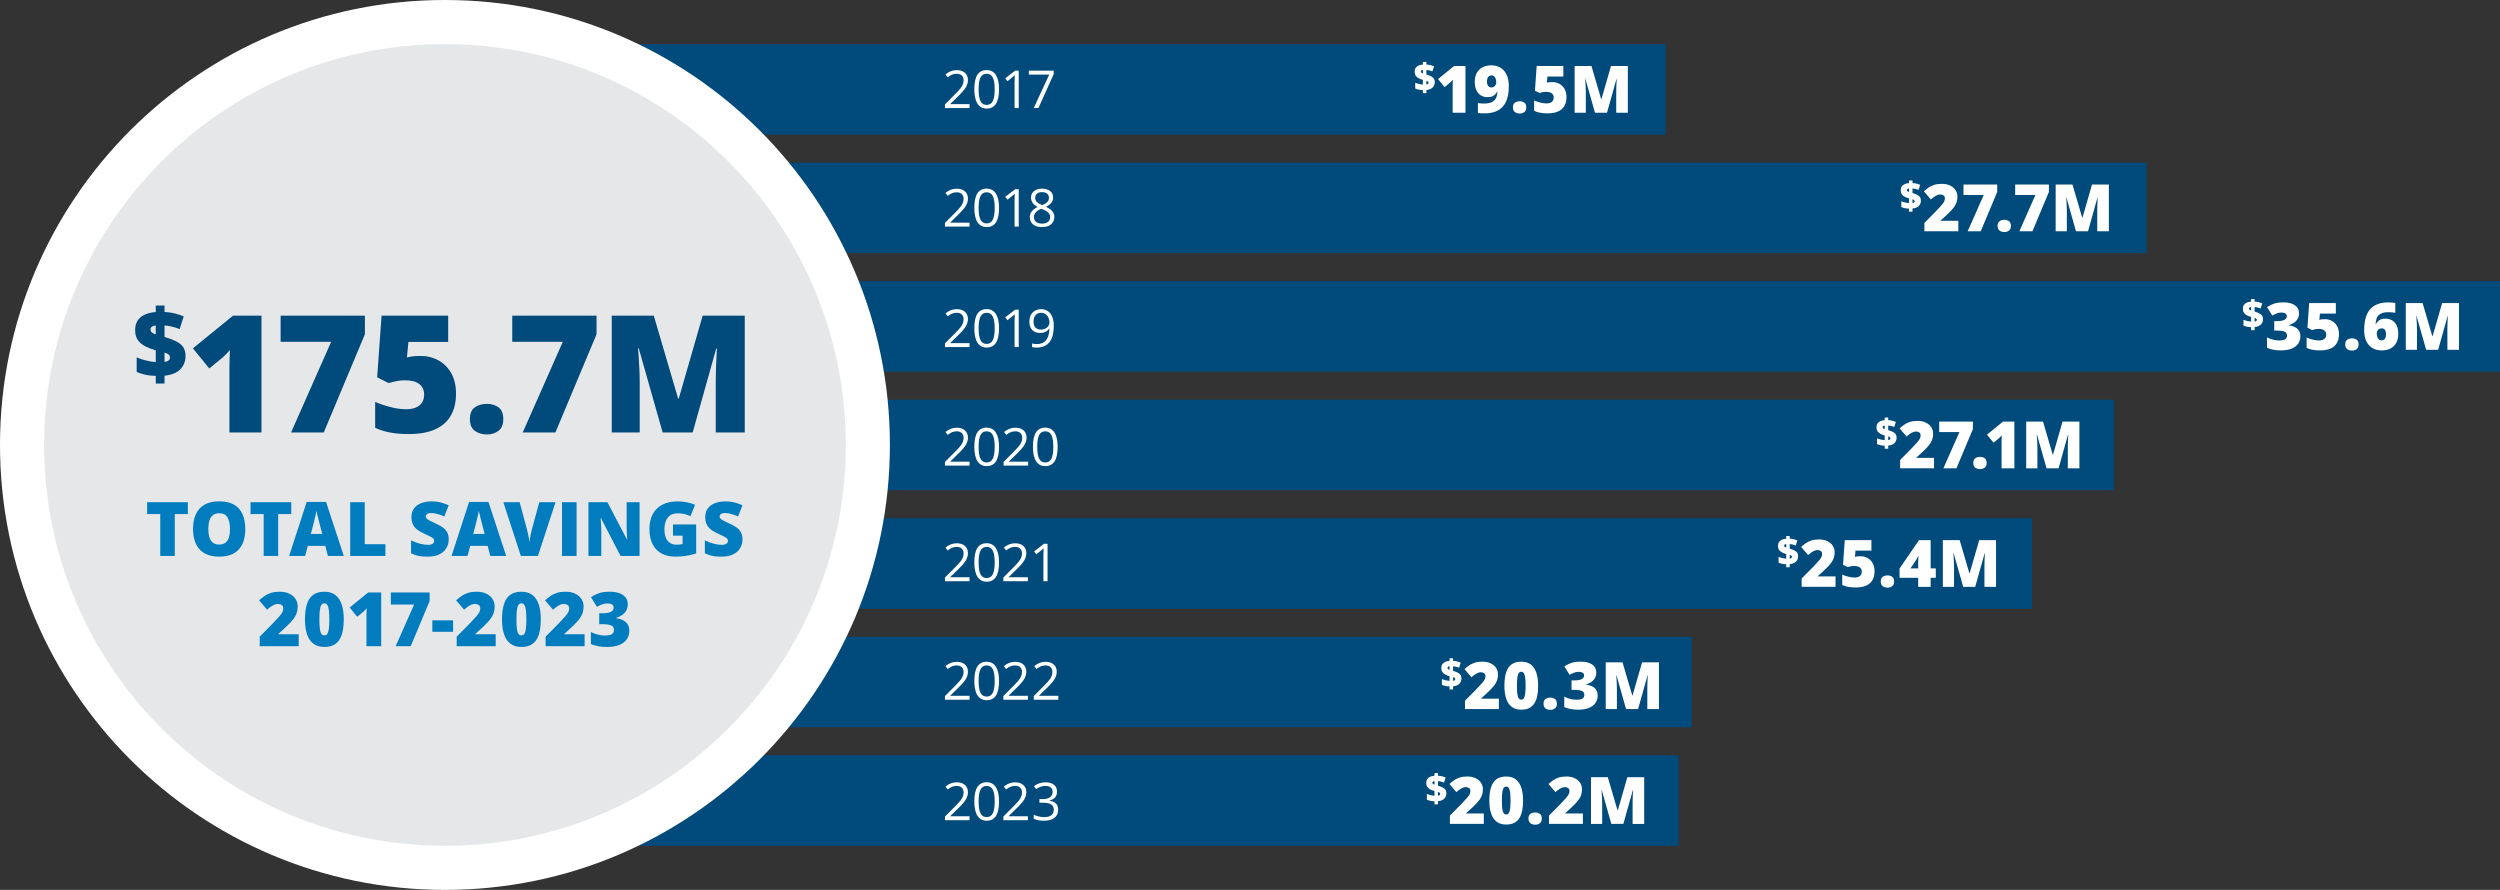 <?xml version="1.0" encoding="UTF-8"?>
<svg id="Layer_1" data-name="Layer 1" xmlns="http://www.w3.org/2000/svg" version="1.1" viewBox="0 0 764 271.95">
  <rect x="0" y="0" width="764" height="271.95" fill="#333333" stroke="none"/>
  <defs>
    <style>
      .cls-1 {
        fill: #004a7c;
      }

      .cls-1, .cls-2, .cls-3, .cls-4 {
        stroke-width: 0px;
      }

      .cls-2 {
        fill: #e6e7e8;
      }

      .cls-3 {
        fill: #fff;
      }

      .cls-4 {
        fill: #007cbf;
      }
    </style>
  </defs>
  <polygon class="cls-1" points="126.475 13.476 126.475 41.138 509 41.138 509 13.476 126.475 13.476 126.475 13.476"/>
  <polygon class="cls-1" points="126.475 49.699 126.475 77.361 656 77.361 656 49.699 126.475 49.699 126.475 49.699"/>
  <polygon class="cls-1" points="126.475 85.922 126.475 113.583 764 113.583 764 85.922 126.475 85.922 126.475 85.922"/>
  <polygon class="cls-1" points="126.475 122.146 126.475 149.807 646 149.807 646 122.146 126.475 122.146 126.475 122.146"/>
  <polygon class="cls-1" points="126.475 158.367 126.475 186.029 621 186.029 621 158.367 126.475 158.367 126.475 158.367"/>
  <polygon class="cls-1" points="126.475 194.591 126.475 222.253 517 222.253 517 194.591 126.475 194.591 126.475 194.591"/>
  <polygon class="cls-1" points="126.475 230.814 126.475 258.476 513 258.476 513 230.814 126.475 230.814 126.475 230.814"/>
  <path class="cls-3" d="M135.975,271.95c75.097,0,135.975-60.878,135.975-135.974S211.072,0,135.975,0,0,60.878,0,135.976s60.878,135.974,135.975,135.974h0Z"/>
  <path class="cls-2" d="M135.975,258.476c67.655,0,122.5-54.845,122.5-122.5S203.63,13.476,135.975,13.476,13.475,68.32,13.475,135.976s54.845,122.5,122.5,122.5h0Z"/>
  <path class="cls-1" d="M50.277,117.204v-2.391c2.211-.237,3.833-.904,4.868-2,1.034-1.096,1.552-2.432,1.552-4.007,0-1.148-.254-2.076-.761-2.783-.508-.707-1.238-1.29-2.192-1.751-.954-.46-2.109-.894-3.466-1.302v-3.516c.778.067,1.561.195,2.349.384.787.19,1.542.437,2.263.74l1.252-3.9c-.788-.322-1.665-.612-2.633-.868-.968-.256-2.045-.413-3.231-.47v-1.978h-2.676v2.007c-1.262.085-2.368.339-3.316.761-.949.422-1.684,1.025-2.206,1.808-.522.783-.783,1.763-.783,2.939,0,1.243.275,2.256.826,3.039.55.783,1.3,1.419,2.249,1.907.949.489,2.026.909,3.231,1.26v3.587c-.892-.076-1.857-.235-2.897-.477-1.039-.242-2.019-.567-2.939-.975v4.455c.816.351,1.677.631,2.583.84.906.209,1.99.327,3.252.356v2.334h2.676ZM50.277,107.753c.427.133.761.27,1.003.413.242.142.413.301.512.477.1.176.149.387.149.633,0,.361-.135.652-.406.875-.27.223-.69.377-1.26.463v-2.861h0ZM46.661,101.782c-.237-.138-.408-.296-.512-.477-.104-.18-.157-.389-.157-.626,0-.228.062-.427.185-.598.123-.171.304-.306.541-.406.237-.1.531-.164.882-.192v2.704c-.389-.133-.702-.268-.939-.406h0Z"/>
  <path class="cls-1" d="M79.902,96.467h-8.691l-12.256,9.985,5.005,6.152,4.053-3.345c.342-.309.696-.643,1.062-1.001.366-.358.761-.789,1.184-1.294-.049.847-.085,1.799-.11,2.856-.024,1.058-.037,2.023-.037,2.893v19.446h9.79v-35.693h0ZM98.939,132.16l12.573-30.005v-5.689h-25.757v7.983h15.454l-12.256,27.71h9.985Z"/>
  <path class="cls-1" d="M125.964,108.918c-.545.098-1.078.195-1.599.293l.44-4.712h12.158v-8.032h-20.361l-1.343,18.848,3.54,1.758c.651-.211,1.408-.407,2.271-.586.863-.179,1.741-.269,2.637-.269,1.986,0,3.467.387,4.443,1.16.977.773,1.465,1.835,1.465,3.186,0,.977-.216,1.799-.647,2.466-.431.668-1.062,1.172-1.892,1.514s-1.839.513-3.027.513c-1.481,0-3.105-.232-4.871-.696-1.766-.464-3.276-.98-4.529-1.55v7.91c1.334.651,2.852,1.135,4.553,1.453,1.701.317,3.585.476,5.652.476,3.255,0,5.953-.476,8.093-1.428,2.14-.952,3.743-2.352,4.81-4.199,1.066-1.847,1.599-4.097,1.599-6.75,0-2.457-.488-4.541-1.465-6.25s-2.279-3.011-3.906-3.906c-1.628-.895-3.434-1.343-5.42-1.343-1.188,0-2.055.049-2.6.146h0ZM145.125,131.672c1.017.732,2.242,1.099,3.674,1.099,1.351,0,2.523-.366,3.516-1.099.993-.732,1.489-1.92,1.489-3.564,0-1.725-.497-2.938-1.489-3.638-.993-.7-2.165-1.05-3.516-1.05-1.432,0-2.657.35-3.674,1.05-1.017.7-1.526,1.913-1.526,3.638,0,1.644.508,2.832,1.526,3.564h0Z"/>
  <path class="cls-1" d="M169.731,132.16l12.573-30.005v-5.689h-25.757v7.983h15.454l-12.256,27.71h9.985ZM211.679,132.16l7.202-25.659h.22c-.049.668-.102,1.575-.159,2.722-.057,1.147-.106,2.368-.146,3.662-.041,1.294-.061,2.502-.061,3.626v15.649h8.862v-35.693h-12.866l-7.3,25.342h-.195l-7.446-25.342h-12.842v35.693h8.545v-15.503c0-1.221-.033-2.49-.098-3.809-.065-1.318-.134-2.547-.207-3.687-.073-1.139-.143-2.042-.207-2.71h.22l7.3,25.708h9.18Z"/>
  <path class="cls-4" d="M53.41,157.093h3.998v-3.627h-12.443v3.627h4.009v12.791h4.436v-12.791h0ZM74.138,157.195c-.547-1.265-1.406-2.246-2.577-2.942-1.172-.696-2.694-1.044-4.565-1.044-1.842,0-3.354.346-4.537,1.039-1.183.693-2.057,1.67-2.622,2.931-.565,1.262-.848,2.746-.848,4.453,0,1.28.157,2.441.472,3.481.315,1.041.797,1.934,1.449,2.679.651.745,1.48,1.318,2.487,1.718,1.007.401,2.199.601,3.577.601,1.407,0,2.617-.2,3.627-.601s1.838-.975,2.482-1.724c.644-.749,1.117-1.641,1.421-2.679.303-1.037.455-2.188.455-3.453,0-1.707-.273-3.193-.82-4.458h0ZM63.991,159.092c.221-.719.576-1.273,1.067-1.662.49-.389,1.136-.584,1.937-.584,1.205,0,2.055.431,2.549,1.292.494.861.741,2.033.741,3.515,0,.988-.107,1.838-.32,2.549-.213.711-.561,1.258-1.044,1.64s-1.133.573-1.948.573c-.786,0-1.423-.191-1.909-.573-.487-.382-.842-.928-1.067-1.64-.225-.711-.337-1.561-.337-2.549s.11-1.842.331-2.561h0Z"/>
  <path class="cls-4" d="M85.012,157.093h3.998v-3.627h-12.443v3.627h4.009v12.791h4.436v-12.791h0ZM105.064,169.885l-5.424-16.486h-5.918l-5.357,16.486h4.874l.831-3.077h5.335l.809,3.077h4.852ZM94.99,163.169l.708-2.695c.097-.359.211-.809.343-1.348.131-.539.258-1.084.382-1.634s.219-1.012.286-1.387c.075.374.181.852.32,1.432.138.58.279,1.142.421,1.685.142.543.251.96.326,1.252l.708,2.695h-3.493Z"/>
  <path class="cls-4" d="M117.785,169.885v-3.583h-6.323v-12.836h-4.436v16.419h10.759ZM136.681,162.748c-.296-.58-.724-1.078-1.286-1.494s-1.243-.803-2.044-1.162c-.809-.374-1.447-.679-1.915-.915-.468-.236-.801-.455-1-.657-.199-.202-.298-.43-.298-.685,0-.202.058-.382.174-.539.116-.157.296-.282.539-.376.243-.093.556-.14.938-.14.584,0,1.217.096,1.898.286.681.191,1.374.447,2.078.769l1.359-3.425c-.681-.307-1.451-.58-2.308-.82-.857-.239-1.821-.359-2.892-.359-1.22,0-2.297.18-3.229.539s-1.658.897-2.179,1.612c-.52.715-.78,1.6-.78,2.656,0,.704.093,1.314.281,1.831.187.517.455.968.803,1.353.348.386.767.728,1.258,1.028.49.3,1.039.592,1.645.876.711.322,1.284.592,1.718.809.434.217.75.425.949.623.198.199.298.44.298.724,0,.24-.067.451-.202.634-.135.183-.343.328-.623.432-.281.105-.642.157-1.084.157-.734,0-1.554-.118-2.459-.354-.906-.236-1.804-.578-2.695-1.028v3.953c.524.247,1.029.447,1.516.601.487.154,1.012.264,1.578.331.565.067,1.222.101,1.971.101,1.497,0,2.72-.247,3.667-.741.947-.494,1.645-1.14,2.095-1.937s.674-1.641.674-2.533c0-.854-.148-1.57-.444-2.151h0Z"/>
  <path class="cls-4" d="M154.691,169.885l-5.424-16.486h-5.918l-5.357,16.486h4.874l.831-3.077h5.335l.809,3.077h4.852ZM144.617,163.169l.708-2.695c.097-.359.211-.809.343-1.348.131-.539.258-1.084.382-1.634s.219-1.012.286-1.387c.075.374.181.852.32,1.432.138.58.279,1.142.421,1.685.142.543.251.96.326,1.252l.708,2.695h-3.493ZM164.812,153.466l-2.28,8.367c-.09.315-.185.713-.286,1.196s-.193.964-.275,1.443c-.083.479-.139.872-.169,1.179-.022-.307-.081-.704-.174-1.19-.094-.487-.195-.975-.303-1.466-.109-.49-.204-.893-.286-1.207l-2.235-8.322h-4.986l5.357,16.419h5.222l5.379-16.419h-4.964Z"/>
  <path class="cls-4" d="M176.204,169.885v-16.419h-4.458v16.419h4.458ZM195.455,153.466h-3.953v7.423c0,.374.009.805.028,1.292.019.487.039.968.062,1.443.022.475.045.893.067,1.252h-.067l-5.975-11.41h-5.795v16.419h3.931v-7.401c0-.412-.011-.874-.034-1.387-.022-.513-.049-1.016-.079-1.51-.03-.494-.064-.917-.101-1.269h.101l5.997,11.567h5.817v-16.419h0ZM205.665,163.697h2.931v2.572c-.195.052-.481.097-.859.135-.378.037-.698.056-.96.056-.794,0-1.47-.181-2.027-.545-.558-.363-.981-.895-1.269-1.595-.288-.7-.432-1.559-.432-2.577,0-.891.135-1.705.404-2.443.27-.737.702-1.327,1.297-1.769.595-.442,1.383-.663,2.364-.663.734,0,1.419.073,2.055.219.636.146,1.25.365,1.842.657l1.404-3.481c-.681-.299-1.482-.546-2.403-.741-.921-.195-1.894-.292-2.92-.292-1.864,0-3.438.343-4.722,1.028-1.284.685-2.256,1.655-2.914,2.909-.659,1.254-.988,2.742-.988,4.464,0,1.917.333,3.502 1,4.756.666,1.254,1.595,2.188,2.785,2.802,1.19.614,2.575.921,4.155.921,1.198,0,2.343-.092,3.437-.275,1.093-.183,2.062-.421,2.909-.713v-8.85h-7.086v3.425h0ZM226.46,162.748c-.296-.58-.724-1.078-1.286-1.494s-1.243-.803-2.044-1.162c-.809-.374-1.447-.679-1.915-.915-.468-.236-.801-.455-1-.657-.199-.202-.298-.43-.298-.685,0-.202.058-.382.174-.539.116-.157.296-.282.539-.376.243-.093.556-.14.938-.14.584,0,1.217.096,1.898.286.681.191,1.374.447,2.078.769l1.359-3.425c-.681-.307-1.451-.58-2.308-.82-.857-.239-1.821-.359-2.892-.359-1.22,0-2.297.18-3.229.539s-1.658.897-2.179,1.612c-.52.715-.78,1.6-.78,2.656,0,.704.093,1.314.281,1.831.187.517.455.968.803,1.353.348.386.767.728,1.258,1.028.49.3,1.039.592,1.645.876.711.322,1.284.592,1.718.809.434.217.75.425.949.623.198.199.298.44.298.724,0,.24-.067.451-.202.634-.135.183-.343.328-.623.432-.281.105-.642.157-1.084.157-.734,0-1.554-.118-2.459-.354-.906-.236-1.804-.578-2.695-1.028v3.953c.524.247,1.029.447,1.516.601.487.154,1.012.264,1.578.331.565.067,1.222.101,1.971.101,1.497,0,2.72-.247,3.667-.741.947-.494,1.645-1.14,2.095-1.937s.674-1.641.674-2.533c0-.854-.148-1.57-.444-2.151h0Z"/>
  <path class="cls-4" d="M91.283,193.825h-6.21v-.112l1.202-1.078c1.041-.943,1.909-1.787,2.606-2.533.696-.745,1.218-1.49,1.567-2.235.348-.745.522-1.593.522-2.544,0-.861-.225-1.63-.674-2.308-.449-.677-1.084-1.211-1.904-1.6-.82-.389-1.788-.584-2.903-.584-1.086,0-2.007.127-2.763.382-.756.255-1.411.582-1.965.983-.554.401-1.078.822-1.572,1.263l2.437,2.853c.666-.576,1.263-1.012,1.791-1.308.528-.296,1.05-.444,1.567-.444.427,0,.797.109,1.112.326.315.217.472.569.472,1.056,0,.397-.094.779-.281,1.145-.187.367-.511.812-.971,1.336-.46.524-1.106,1.22-1.937,2.089l-4.009,4.054v2.92h11.915v-3.661h0ZM104.428,184.734c-.419-1.262-1.065-2.227-1.937-2.897-.872-.67-1.993-1.005-3.364-1.005-1.46,0-2.624.337-3.493,1.011-.869.674-1.492,1.642-1.87,2.903-.378,1.262-.567,2.78-.567,4.554,0,1.76.208,3.266.623,4.52.415,1.254,1.061,2.216,1.937,2.886.876.67,1.999,1.005,3.369,1.005,1.101,0,2.029-.191,2.785-.573.756-.382,1.365-.936,1.825-1.662.46-.726.795-1.608,1.005-2.645.209-1.037.315-2.214.315-3.532,0-1.782-.21-3.304-.629-4.565h0ZM97.729,186.581c.079-.726.228-1.275.449-1.645.221-.371.537-.556.949-.556s.726.185.943.556c.217.371.367.919.449,1.645.082.726.123,1.632.123,2.718,0,1.078-.041,1.978-.123,2.701-.083.723-.232,1.265-.449,1.628-.217.363-.532.545-.943.545s-.728-.181-.949-.545c-.221-.363-.371-.908-.449-1.634-.079-.726-.118-1.625-.118-2.695,0-1.085.039-1.992.118-2.718h0Z"/>
  <path class="cls-4" d="M116.497,181.067h-3.998l-5.638,4.593,2.302,2.83,1.864-1.539c.157-.142.32-.296.488-.46.169-.165.35-.363.545-.595-.022.389-.039.827-.051,1.314-.011.487-.017.93-.017,1.331v8.945h4.503v-16.419h0ZM125.507,197.486l5.784-13.802v-2.617h-11.848v3.672h7.109l-5.638,12.747h4.593Z"/>
  <path class="cls-4" d="M138.467,193.072v-3.504h-6.345v3.504h6.345ZM151.481,193.825h-6.21v-.112l1.202-1.078c1.041-.943,1.909-1.787,2.606-2.533.696-.745,1.218-1.49,1.567-2.235.348-.745.522-1.593.522-2.544,0-.861-.225-1.63-.674-2.308-.449-.677-1.084-1.211-1.904-1.6-.82-.389-1.788-.584-2.903-.584-1.086,0-2.007.127-2.763.382-.756.255-1.411.582-1.965.983-.554.401-1.078.822-1.572,1.263l2.437,2.853c.666-.576,1.263-1.012,1.791-1.308.528-.296,1.05-.444,1.567-.444.427,0,.797.109,1.112.326.315.217.472.569.472,1.056,0,.397-.094.779-.281,1.145-.187.367-.511.812-.971,1.336-.46.524-1.106,1.22-1.937,2.089l-4.009,4.054v2.92h11.915v-3.661h0Z"/>
  <path class="cls-4" d="M164.643,184.734c-.419-1.262-1.065-2.227-1.937-2.897-.872-.67-1.993-1.005-3.364-1.005-1.46,0-2.624.337-3.493,1.011-.869.674-1.492,1.642-1.87,2.903-.378,1.262-.567,2.78-.567,4.554,0,1.76.208,3.266.623,4.52.415,1.254,1.061,2.216,1.937,2.886.876.67,1.999,1.005,3.369,1.005,1.101,0,2.029-.191,2.785-.573.756-.382,1.365-.936,1.825-1.662.46-.726.795-1.608,1.005-2.645.209-1.037.315-2.214.315-3.532,0-1.782-.21-3.304-.629-4.565h0ZM157.944,186.581c.079-.726.228-1.275.449-1.645.221-.371.537-.556.949-.556s.726.185.943.556c.217.371.367.919.449,1.645.082.726.123,1.632.123,2.718,0,1.078-.041,1.978-.123,2.701-.083.723-.232,1.265-.449,1.628-.217.363-.532.545-.943.545s-.728-.181-.949-.545c-.221-.363-.371-.908-.449-1.634-.079-.726-.118-1.625-.118-2.695,0-1.085.039-1.992.118-2.718h0ZM178.657,193.825h-6.21v-.112l1.202-1.078c1.041-.943,1.909-1.787,2.606-2.533.696-.745,1.218-1.49,1.567-2.235.348-.745.522-1.593.522-2.544,0-.861-.225-1.63-.674-2.308-.449-.677-1.084-1.211-1.904-1.6-.82-.389-1.788-.584-2.903-.584-1.086,0-2.007.127-2.763.382-.756.255-1.411.582-1.965.983-.554.401-1.078.822-1.572,1.263l2.437,2.853c.666-.576,1.263-1.012,1.791-1.308.528-.296,1.05-.444,1.567-.444.427,0,.797.109,1.112.326.315.217.472.569.472,1.056,0,.397-.094.779-.281,1.145-.187.367-.511.812-.971,1.336-.46.524-1.106,1.22-1.937,2.089l-4.009,4.054v2.92h11.915v-3.661h0Z"/>
  <path class="cls-4" d="M190.387,181.842c-.97-.674-2.3-1.011-3.992-1.011-1.423,0-2.574.161-3.453.483-.88.322-1.66.715-2.342,1.179l1.842,2.965c.165-.105.408-.239.73-.404.322-.165.7-.315,1.134-.449.434-.135.898-.202,1.393-.202.554,0,1.0.105,1.336.315.337.21.505.532.505.966,0,.337-.109.634-.326.893-.217.258-.571.462-1.061.612-.49.15-1.155.225-1.993.225h-1.033v3.335h1.011c.943,0,1.668.071,2.173.213.505.142.852.344,1.039.606.187.262.281.58.281.955,0,.517-.197.928-.59,1.235-.393.307-1.129.46-2.207.46-.622,0-1.308-.088-2.061-.264-.752-.176-1.484-.447-2.196-.814v3.684c.704.277,1.43.494,2.179.651.749.157,1.655.236,2.718.236,1.587,0,2.886-.223,3.897-.668s1.756-1.041,2.235-1.786c.479-.745.719-1.567.719-2.465,0-1.16-.358-2.057-1.073-2.69-.715-.633-1.728-1.031-3.038-1.196v-.067c.651-.18,1.252-.449,1.802-.809s.992-.822,1.325-1.387c.333-.565.5-1.237.5-2.016,0-1.183-.485-2.111-1.454-2.785h0Z"/>
  <path class="cls-3" d="M296.289,31.815h-5.875v-.062l2.5-2.445c1.115-1.083,1.875-1.979,2.281-2.688.406-.708.609-1.424.609-2.148,0-.927-.305-1.665-.914-2.215-.609-.549-1.451-.824-2.523-.824-1.24,0-2.385.438-3.438,1.312l.688.883c.521-.411.993-.695,1.418-.852.424-.156.874-.234,1.348-.234.656,0,1.169.178,1.539.535.37.357.555.84.555,1.449,0,.432-.073.836-.219,1.211-.146.375-.365.76-.656,1.156-.292.396-.896,1.057-1.812,1.984l-3.008,3.023v1.117h7.508v-1.203h0ZM304.343,22.924c-.643-1.005-1.585-1.508-2.824-1.508-1.271,0-2.216.482-2.836,1.445-.62.964-.93,2.44-.93,4.43,0,1.927.32,3.389.961,4.387.641.997,1.575,1.496,2.805,1.496,1.281,0,2.233-.487,2.856-1.461.622-.974.934-2.448.934-4.422,0-1.906-.322-3.362-.965-4.367h0ZM299.652,23.67c.391-.753,1.013-1.129,1.867-1.129.865,0,1.491.382,1.879,1.145.388.763.582,1.965.582,3.606s-.194,2.845-.582,3.613c-.388.768-1.014,1.152-1.879,1.152-.854,0-1.477-.379-1.867-1.137s-.586-1.967-.586-3.629.195-2.868.586-3.621h0Z"/>
  <path class="cls-3" d="M311.318,21.596h-1.094l-3.023,2.336.688.891c1.104-.896,1.724-1.404,1.859-1.523.135-.12.258-.234.367-.344-.042.604-.062,1.245-.062,1.922v8.141h1.266v-11.422h0ZM317.345,33.018l4.672-10.383v-1.039h-7.602v1.195h6.227l-4.734,10.227h1.438Z"/>
  <path class="cls-3" d="M296.289,176.406h-5.875v-.062l2.5-2.445c1.115-1.083,1.875-1.979,2.281-2.688.406-.708.609-1.424.609-2.148,0-.927-.305-1.665-.914-2.215-.609-.549-1.451-.824-2.523-.824-1.24,0-2.385.438-3.438,1.312l.688.883c.521-.411.993-.695,1.418-.852.424-.156.874-.234,1.348-.234.656,0,1.169.178,1.539.535.37.357.555.84.555,1.449,0,.432-.073.836-.219,1.211-.146.375-.365.76-.656,1.156-.292.396-.896,1.057-1.812,1.984l-3.008,3.023v1.117h7.508v-1.203h0ZM304.343,167.515c-.643-1.005-1.585-1.508-2.824-1.508-1.271,0-2.216.482-2.836,1.445-.62.964-.93,2.44-.93,4.43,0,1.927.32,3.389.961,4.387.641.997,1.575,1.496,2.805,1.496,1.281,0,2.233-.487,2.856-1.461.622-.974.934-2.448.934-4.422,0-1.906-.322-3.362-.965-4.367h0ZM299.652,168.261c.391-.753,1.013-1.129,1.867-1.129.865,0,1.491.382,1.879,1.145.388.763.582,1.965.582,3.606s-.194,2.845-.582,3.613c-.388.768-1.014,1.152-1.879,1.152-.854,0-1.477-.379-1.867-1.137s-.586-1.967-.586-3.629.195-2.868.586-3.621h0Z"/>
  <path class="cls-3" d="M314.133,176.406h-5.875v-.062l2.5-2.445c1.115-1.083,1.875-1.979,2.281-2.688.406-.708.609-1.424.609-2.148,0-.927-.305-1.665-.914-2.215-.609-.549-1.451-.824-2.523-.824-1.24,0-2.385.438-3.438,1.312l.688.883c.521-.411.993-.695,1.418-.852.424-.156.874-.234,1.348-.234.656,0,1.169.178,1.539.535.37.357.555.84.555,1.449,0,.432-.073.836-.219,1.211-.146.375-.365.76-.656,1.156-.292.396-.896,1.057-1.812,1.984l-3.008,3.023v1.117h7.508v-1.203h0ZM320.13,166.187h-1.094l-3.023,2.336.688.891c1.104-.896,1.724-1.404,1.859-1.523.135-.12.258-.234.367-.344-.042.604-.062,1.245-.062,1.922v8.141h1.266v-11.422h0Z"/>
  <path class="cls-3" d="M296.289,104.863h-5.875v-.062l2.5-2.445c1.115-1.083,1.875-1.979,2.281-2.688.406-.708.609-1.424.609-2.148,0-.927-.305-1.665-.914-2.215-.609-.549-1.451-.824-2.523-.824-1.24,0-2.385.438-3.438,1.312l.688.883c.521-.411.993-.695,1.418-.852.424-.156.874-.234,1.348-.234.656,0,1.169.178,1.539.535.37.357.555.84.555,1.449,0,.432-.073.836-.219,1.211-.146.375-.365.76-.656,1.156-.292.396-.896,1.057-1.812,1.984l-3.008,3.023v1.117h7.508v-1.203h0ZM304.343,95.972c-.643-1.005-1.585-1.508-2.824-1.508-1.271,0-2.216.482-2.836,1.445-.62.964-.93,2.44-.93,4.43,0,1.927.32,3.389.961,4.387.641.997,1.575,1.496,2.805,1.496,1.281,0,2.233-.487,2.856-1.461.622-.974.934-2.448.934-4.422,0-1.906-.322-3.362-.965-4.367h0ZM299.652,96.718c.391-.753,1.013-1.129,1.867-1.129.865,0,1.491.382,1.879,1.145.388.763.582,1.965.582,3.606s-.194,2.845-.582,3.613c-.388.768-1.014,1.152-1.879,1.152-.854,0-1.477-.379-1.867-1.137s-.586-1.967-.586-3.629.195-2.868.586-3.621h0Z"/>
  <path class="cls-3" d="M311.318,94.644h-1.094l-3.023,2.336.688.891c1.104-.896,1.724-1.404,1.859-1.523.135-.12.258-.234.367-.344-.042.604-.062,1.245-.062,1.922v8.141h1.266v-11.422h0ZM321.565,96.82c-.312-.763-.759-1.344-1.34-1.742-.581-.398-1.259-.598-2.035-.598-1.083,0-1.957.344-2.621,1.031s-.996,1.625-.996,2.812c0,1.083.297,1.927.891,2.531.594.604,1.396.906,2.406.906.594,0,1.128-.113,1.602-.34.474-.227.854-.556,1.141-.988h.094c-.057,1.599-.405,2.785-1.043,3.559-.638.773-1.582,1.16-2.832,1.16-.531,0-1.005-.068-1.422-.203v1.117c.354.104.833.156,1.438.156,3.458,0,5.188-2.234,5.188-6.703,0-1.036-.156-1.936-.469-2.699h0ZM319.506,95.988c.383.266.681.63.894,1.094.213.464.32.969.32,1.516,0,.365-.115.714-.344,1.047-.229.333-.543.596-.941.789-.398.193-.835.289-1.309.289-.766,0-1.336-.215-1.711-.644s-.562-1.02-.562-1.77c0-.854.203-1.521.609-2,.406-.479.982-.719,1.727-.719.495,0,.934.133,1.316.398h0Z"/>
  <path class="cls-3" d="M296.289,249.454h-5.875v-.062l2.5-2.445c1.115-1.083,1.875-1.979,2.281-2.688.406-.708.609-1.424.609-2.148,0-.927-.305-1.665-.914-2.215-.609-.549-1.451-.824-2.523-.824-1.24,0-2.385.438-3.438,1.312l.688.883c.521-.411.993-.695,1.418-.852.424-.156.874-.234,1.348-.234.656,0,1.169.178,1.539.535.37.357.555.84.555,1.449,0,.432-.073.836-.219,1.211-.146.375-.365.76-.656,1.156-.292.396-.896,1.057-1.812,1.984l-3.008,3.023v1.117h7.508v-1.203h0ZM304.343,240.563c-.643-1.005-1.585-1.508-2.824-1.508-1.271,0-2.216.482-2.836,1.445-.62.964-.93,2.44-.93,4.43,0,1.927.32,3.389.961,4.387.641.997,1.575,1.496,2.805,1.496,1.281,0,2.233-.487,2.856-1.461.622-.974.934-2.448.934-4.422,0-1.906-.322-3.362-.965-4.367h0ZM299.652,241.309c.391-.753,1.013-1.129,1.867-1.129.865,0,1.491.382,1.879,1.145.388.763.582,1.965.582,3.606s-.194,2.845-.582,3.613c-.388.768-1.014,1.152-1.879,1.152-.854,0-1.477-.379-1.867-1.137s-.586-1.967-.586-3.629.195-2.868.586-3.621h0Z"/>
  <path class="cls-3" d="M314.133,249.454h-5.875v-.062l2.5-2.445c1.115-1.083,1.875-1.979,2.281-2.688.406-.708.609-1.424.609-2.148,0-.927-.305-1.665-.914-2.215-.609-.549-1.451-.824-2.523-.824-1.24,0-2.385.438-3.438,1.312l.688.883c.521-.411.993-.695,1.418-.852.424-.156.874-.234,1.348-.234.656,0,1.169.178,1.539.535.37.357.555.84.555,1.449,0,.432-.073.836-.219,1.211-.146.375-.365.76-.656,1.156-.292.396-.896,1.057-1.812,1.984l-3.008,3.023v1.117h7.508v-1.203h0ZM322.106,239.833c-.615-.508-1.477-.762-2.586-.762-.677,0-1.322.105-1.934.316-.612.211-1.152.501-1.621.871l.656.875c.568-.364,1.073-.615,1.516-.75.443-.135.914-.203,1.414-.203.656,0,1.176.159,1.559.477.383.318.574.755.574,1.312,0,.698-.261,1.244-.781,1.637-.521.393-1.227.59-2.117.59h-1.141v1.117h1.125c2.177,0,3.266.693,3.266,2.078,0,1.547-.987,2.32-2.961,2.32-.5,0-1.03-.064-1.59-.191-.56-.128-1.087-.314-1.582-.559v1.234c.474.229.962.389,1.465.48.503.091,1.056.137,1.66.137,1.391,0,2.463-.293,3.219-.879.755-.586,1.133-1.423,1.133-2.512,0-.76-.221-1.375-.664-1.844-.443-.469-1.122-.76-2.039-.875v-.062c.75-.156,1.329-.466,1.738-.93.409-.464.613-1.06.613-1.789,0-.885-.307-1.582-.922-2.09h0Z"/>
  <path class="cls-3" d="M296.289,68.038h-5.875v-.062l2.5-2.445c1.115-1.083,1.875-1.979,2.281-2.688.406-.708.609-1.424.609-2.148,0-.927-.305-1.665-.914-2.215-.609-.549-1.451-.824-2.523-.824-1.24,0-2.385.438-3.438,1.312l.688.883c.521-.411.993-.695,1.418-.852.424-.156.874-.234,1.348-.234.656,0,1.169.178,1.539.535.37.357.555.84.555,1.449,0,.432-.073.836-.219,1.211-.146.375-.365.76-.656,1.156-.292.396-.896,1.057-1.812,1.984l-3.008,3.023v1.117h7.508v-1.203h0ZM304.343,59.147c-.643-1.005-1.585-1.508-2.824-1.508-1.271,0-2.216.482-2.836,1.445-.62.964-.93,2.44-.93,4.43,0,1.927.32,3.389.961,4.387.641.997,1.575,1.496,2.805,1.496,1.281,0,2.233-.487,2.856-1.461.622-.974.934-2.448.934-4.422,0-1.906-.322-3.362-.965-4.367h0ZM299.652,59.893c.391-.753,1.013-1.129,1.867-1.129.865,0,1.491.382,1.879,1.145.388.763.582,1.965.582,3.606s-.194,2.845-.582,3.613c-.388.768-1.014,1.152-1.879,1.152-.854,0-1.477-.379-1.867-1.137s-.586-1.967-.586-3.629.195-2.868.586-3.621h0Z"/>
  <path class="cls-3" d="M311.318,57.819h-1.094l-3.023,2.336.688.891c1.104-.896,1.724-1.404,1.859-1.523.135-.12.258-.234.367-.344-.042.604-.062,1.245-.062,1.922v8.141h1.266v-11.422h0ZM315.994,58.393c-.612.492-.918,1.152-.918,1.98,0,.583.156,1.111.469,1.582.312.471.828.91,1.547,1.316-1.594.729-2.391,1.747-2.391,3.055,0,.979.328,1.736.984,2.269.656.534,1.594.801,2.812.801,1.151,0,2.057-.282,2.719-.848.661-.565.992-1.321.992-2.269,0-.641-.195-1.204-.586-1.691-.391-.487-1.05-.952-1.977-1.395.766-.38,1.323-.802,1.672-1.266.349-.464.523-.977.523-1.539,0-.854-.305-1.523-.914-2.008s-1.435-.727-2.477-.727c-1.026,0-1.845.246-2.457.738h0ZM316.506,64.909c.349-.404.911-.772,1.688-1.105,1.01.37,1.719.751,2.125,1.145.406.393.609.843.609,1.348,0,.635-.216,1.135-.648,1.5-.432.365-1.036.547-1.812.547-.786,0-1.397-.174-1.832-.523-.435-.349-.652-.836-.652-1.461,0-.562.174-1.046.523-1.449h0ZM319.994,59.175c.378.31.566.728.566,1.254,0,.479-.155.898-.465,1.258-.31.359-.837.695-1.582,1.008-.828-.344-1.396-.688-1.703-1.031-.307-.344-.461-.755-.461-1.234,0-.521.185-.938.555-1.25.37-.312.88-.469,1.531-.469.661,0,1.181.155,1.559.465h0Z"/>
  <path class="cls-3" d="M296.289,212.629h-5.875v-.062l2.5-2.445c1.115-1.083,1.875-1.979,2.281-2.688.406-.708.609-1.424.609-2.148,0-.927-.305-1.665-.914-2.215-.609-.549-1.451-.824-2.523-.824-1.24,0-2.385.438-3.438,1.312l.688.883c.521-.411.993-.695,1.418-.852.424-.156.874-.234,1.348-.234.656,0,1.169.178,1.539.535.37.357.555.84.555,1.449,0,.432-.073.836-.219,1.211-.146.375-.365.76-.656,1.156-.292.396-.896,1.057-1.812,1.984l-3.008,3.023v1.117h7.508v-1.203h0ZM304.343,203.738c-.643-1.005-1.585-1.508-2.824-1.508-1.271,0-2.216.482-2.836,1.445-.62.964-.93,2.44-.93,4.43,0,1.927.32,3.389.961,4.387.641.997,1.575,1.496,2.805,1.496,1.281,0,2.233-.487,2.856-1.461.622-.974.934-2.448.934-4.422,0-1.906-.322-3.362-.965-4.367h0ZM299.652,204.484c.391-.753,1.013-1.129,1.867-1.129.865,0,1.491.382,1.879,1.145.388.763.582,1.965.582,3.606s-.194,2.845-.582,3.613c-.388.768-1.014,1.152-1.879,1.152-.854,0-1.477-.379-1.867-1.137s-.586-1.967-.586-3.629.195-2.868.586-3.621h0Z"/>
  <path class="cls-3" d="M314.133,212.629h-5.875v-.062l2.5-2.445c1.115-1.083,1.875-1.979,2.281-2.688.406-.708.609-1.424.609-2.148,0-.927-.305-1.665-.914-2.215-.609-.549-1.451-.824-2.523-.824-1.24,0-2.385.438-3.438,1.312l.688.883c.521-.411.993-.695,1.418-.852.424-.156.874-.234,1.348-.234.656,0,1.169.178,1.539.535.37.357.555.84.555,1.449,0,.432-.073.836-.219,1.211-.146.375-.365.76-.656,1.156-.292.396-.896,1.057-1.812,1.984l-3.008,3.023v1.117h7.508v-1.203h0ZM323.426,212.629h-5.875v-.062l2.5-2.445c1.115-1.083,1.875-1.979,2.281-2.688.406-.708.609-1.424.609-2.148,0-.927-.305-1.665-.914-2.215-.609-.549-1.451-.824-2.523-.824-1.24,0-2.385.438-3.438,1.312l.688.883c.521-.411.993-.695,1.418-.852.424-.156.874-.234,1.348-.234.656,0,1.169.178,1.539.535.37.357.555.84.555,1.449,0,.432-.073.836-.219,1.211-.146.375-.365.76-.656,1.156-.292.396-.896,1.057-1.812,1.984l-3.008,3.023v1.117h7.508v-1.203h0Z"/>
  <path class="cls-3" d="M296.289,141.086h-5.875v-.062l2.5-2.445c1.115-1.083,1.875-1.979,2.281-2.688.406-.708.609-1.424.609-2.148,0-.927-.305-1.665-.914-2.215-.609-.549-1.451-.824-2.523-.824-1.24,0-2.385.438-3.438,1.312l.688.883c.521-.411.993-.695,1.418-.852.424-.156.874-.234,1.348-.234.656,0,1.169.178,1.539.535.37.357.555.84.555,1.449,0,.432-.073.836-.219,1.211-.146.375-.365.76-.656,1.156-.292.396-.896,1.057-1.812,1.984l-3.008,3.023v1.117h7.508v-1.203h0ZM304.343,132.195c-.643-1.005-1.585-1.508-2.824-1.508-1.271,0-2.216.482-2.836,1.445-.62.964-.93,2.44-.93,4.43,0,1.927.32,3.389.961,4.387.641.997,1.575,1.496,2.805,1.496,1.281,0,2.233-.487,2.856-1.461.622-.974.934-2.448.934-4.422,0-1.906-.322-3.362-.965-4.367h0ZM299.652,132.941c.391-.753,1.013-1.129,1.867-1.129.865,0,1.491.382,1.879,1.145.388.763.582,1.965.582,3.606s-.194,2.845-.582,3.613c-.388.768-1.014,1.152-1.879,1.152-.854,0-1.477-.379-1.867-1.137s-.586-1.967-.586-3.629.195-2.868.586-3.621h0ZM314.202,141.086h-5.875v-.062l2.5-2.445c1.115-1.083,1.875-1.979,2.281-2.688.406-.708.609-1.424.609-2.148,0-.927-.305-1.665-.914-2.215-.609-.549-1.451-.824-2.523-.824-1.24,0-2.385.438-3.438,1.312l.688.883c.521-.411.993-.695,1.418-.852.424-.156.874-.234,1.348-.234.656,0,1.169.178,1.539.535.37.357.555.84.555,1.449,0,.432-.073.836-.219,1.211-.146.375-.365.76-.656,1.156-.292.396-.896,1.057-1.812,1.984l-3.008,3.023v1.117h7.508v-1.203h0ZM322.256,132.195c-.643-1.005-1.585-1.508-2.824-1.508-1.271,0-2.216.482-2.836,1.445-.62.964-.93,2.44-.93,4.43,0,1.927.32,3.389.961,4.387.641.997,1.575,1.496,2.805,1.496,1.281,0,2.233-.487,2.856-1.461.622-.974.934-2.448.934-4.422,0-1.906-.322-3.362-.965-4.367h0ZM317.565,132.941c.391-.753,1.013-1.129,1.867-1.129.865,0,1.491.382,1.879,1.145.388.763.582,1.965.582,3.606s-.194,2.845-.582,3.613c-.388.768-1.014,1.152-1.879,1.152-.854,0-1.477-.379-1.867-1.137s-.586-1.967-.586-3.629.195-2.868.586-3.621h0Z"/>
  <path class="cls-3" d="M435.904,28.463v-.957c.884-.095,1.533-.361,1.947-.8.414-.438.621-.973.621-1.603,0-.459-.102-.83-.305-1.113-.203-.283-.495-.516-.877-.7-.382-.184-.844-.358-1.386-.521v-1.406c.311.027.624.078.939.154s.617.175.905.296l.501-1.56c-.315-.129-.666-.245-1.053-.347-.387-.102-.818-.165-1.292-.188v-.791h-1.07v.803c-.505.034-.947.136-1.327.305-.38.169-.674.41-.882.723-.209.313-.313.705-.313,1.176,0,.497.11.902.33,1.216.22.313.52.568.899.763.38.196.81.363,1.292.504v1.435c-.357-.03-.743-.094-1.159-.191-.416-.097-.808-.227-1.176-.39v1.782c.326.141.671.252,1.033.336.362.084.796.131,1.301.142v.934h1.07ZM435.904,24.683c.171.053.305.108.401.165s.165.12.205.191c.04.07.06.155.06.253,0,.144-.054.261-.162.35-.108.089-.276.151-.504.185v-1.144h0ZM434.458,22.294c-.095-.055-.163-.118-.205-.191-.042-.072-.063-.156-.063-.251,0-.091.025-.171.074-.239.049-.068.121-.122.216-.162.095-.04.212-.066.353-.077v1.082c-.156-.053-.281-.107-.376-.162h0Z"/>
  <path class="cls-3" d="M447.846,20.168h-3.477l-4.902,3.994,2.002,2.461,1.621-1.338c.137-.124.278-.257.425-.4.146-.143.304-.316.474-.518-.019.339-.034.719-.044,1.143-.01.423-.015.809-.015,1.157v7.778h3.916v-14.277h0ZM460.686,23.518c-.277-.814-.659-1.483-1.147-2.007-.488-.524-1.056-.913-1.704-1.167-.648-.254-1.343-.381-2.085-.381-1.048,0-1.952.202-2.71.606-.758.404-1.341.981-1.748,1.733-.407.752-.61,1.659-.61,2.72,0,.996.163,1.841.488,2.534.326.693.783,1.222,1.372,1.587.589.365,1.284.547,2.085.547.54,0,.993-.072,1.357-.215.365-.143.667-.34.908-.591.241-.251.446-.535.615-.855h.117c-.039.71-.179,1.336-.42,1.88-.241.544-.656.968-1.245,1.274-.589.306-1.421.459-2.495.459-.371,0-.697-.015-.977-.044-.28-.029-.56-.067-.84-.112v3.057c.267.039.594.065.981.078.387.013.728.019,1.02.019,1.061,0,1.999-.12,2.812-.361.814-.241,1.514-.594,2.1-1.06.586-.465,1.066-1.032,1.44-1.699.374-.667.651-1.427.83-2.28.179-.853.269-1.79.269-2.812,0-1.126-.138-2.096-.415-2.91h0ZM456.487,23.235c.179.124.326.288.44.493.114.205.199.433.254.684.055.251.083.503.083.757s-.062.5-.185.737c-.124.238-.295.433-.513.586-.218.153-.47.23-.757.23-.456,0-.801-.156-1.035-.469s-.352-.736-.352-1.27c0-.677.125-1.169.376-1.475.251-.306.601-.459,1.05-.459.247,0,.461.062.64.185h0Z"/>
  <path class="cls-3" d="M462.963,34.25c.407.293.897.44,1.47.44.54,0,1.009-.146,1.406-.44.397-.293.596-.768.596-1.426,0-.69-.199-1.175-.596-1.455-.397-.28-.866-.42-1.406-.42-.573,0-1.063.14-1.47.42-.407.28-.61.765-.61,1.455,0,.658.203,1.133.61,1.426h0ZM473.358,25.149c-.218.039-.431.078-.64.117l.176-1.885h4.863v-3.213h-8.145l-.537,7.539,1.416.703c.26-.085.563-.163.908-.234.345-.072.697-.107,1.055-.107.794,0,1.387.155,1.777.464.391.309.586.734.586,1.274,0,.391-.086.719-.259.986-.173.267-.425.469-.757.606s-.736.205-1.211.205c-.593,0-1.242-.093-1.948-.278-.707-.185-1.31-.392-1.812-.62v3.164c.534.26,1.141.454,1.821.581.68.127,1.434.19,2.261.19,1.302,0,2.381-.19,3.237-.571.856-.381,1.497-.941,1.924-1.68.426-.739.64-1.639.64-2.7,0-.983-.195-1.816-.586-2.5s-.912-1.204-1.562-1.562c-.651-.358-1.374-.537-2.168-.537-.475,0-.822.019-1.04.059h0Z"/>
  <path class="cls-3" d="M491.1,34.446l2.881-10.264h.088c-.019.267-.041.63-.064,1.089-.023.459-.042.947-.059,1.465-.016.518-.024,1.001-.024,1.45v6.26h3.545v-14.277h-5.146l-2.92,10.137h-.078l-2.978-10.137h-5.137v14.277h3.418v-6.201c0-.488-.013-.996-.039-1.523-.026-.527-.054-1.019-.083-1.475-.029-.456-.057-.817-.083-1.084h.088l2.92,10.283h3.672Z"/>
  <path class="cls-3" d="M584.458,64.686v-.956c.884-.095,1.533-.362,1.947-.8.414-.438.621-.973.621-1.603,0-.459-.102-.83-.305-1.113-.203-.283-.495-.516-.877-.7s-.844-.358-1.386-.521v-1.406c.311.027.624.078.94.154.315.076.617.175.905.296l.501-1.56c-.315-.129-.666-.245-1.053-.347-.387-.102-.818-.165-1.292-.188v-.791h-1.07v.803c-.505.034-.947.136-1.327.305-.38.169-.674.41-.882.723-.209.313-.313.705-.313,1.176,0,.497.11.902.33,1.216.22.313.52.567.899.763.38.196.81.363,1.292.504v1.435c-.357-.03-.743-.094-1.159-.191-.416-.097-.808-.227-1.176-.39v1.782c.326.14.671.253,1.033.336.362.084.796.131,1.301.142v.934h1.07ZM584.458,60.906c.171.053.305.108.401.165.097.057.165.12.205.191.04.07.06.155.06.253,0,.144-.054.261-.162.35-.108.089-.276.151-.504.185v-1.144h0ZM583.012,58.518c-.095-.055-.163-.119-.205-.191-.042-.072-.063-.156-.063-.251,0-.091.025-.171.074-.239.049-.068.121-.122.216-.162.095-.04.212-.065.353-.077v1.082c-.156-.053-.281-.107-.376-.162h0Z"/>
  <path class="cls-3" d="M598.46,67.485h-5.4v-.098l1.045-.938c.905-.82,1.66-1.554,2.266-2.202.606-.648,1.06-1.296,1.362-1.943.303-.648.454-1.385.454-2.212,0-.749-.195-1.417-.586-2.007-.391-.589-.942-1.053-1.655-1.392-.713-.338-1.554-.508-2.524-.508-.944,0-1.745.111-2.402.332-.658.221-1.227.506-1.709.855-.482.348-.938.715-1.367,1.099l2.119,2.481c.579-.501,1.099-.88,1.558-1.138.459-.257.913-.386,1.362-.386.371,0,.693.095.967.283.273.189.41.495.41.918,0,.345-.082.677-.244.996-.163.319-.444.707-.845,1.162-.4.456-.962,1.061-1.685,1.816l-3.486,3.525v2.539h10.361v-3.184h0ZM605.317,70.669l5.029-12.002v-2.275h-10.303v3.193h6.182l-4.902,11.084h3.994Z"/>
  <path class="cls-3" d="M611.069,70.474c.407.293.897.44,1.47.44.54,0,1.009-.146,1.406-.44.397-.293.596-.768.596-1.426,0-.69-.199-1.175-.596-1.455-.397-.28-.866-.42-1.406-.42-.573,0-1.063.14-1.47.42-.407.28-.61.765-.61,1.455,0,.658.203,1.133.61,1.426h0ZM621.115,70.669l5.029-12.002v-2.275h-10.303v3.193h6.182l-4.902,11.084h3.994Z"/>
  <path class="cls-3" d="M638.1,70.669l2.881-10.264h.088c-.019.267-.041.63-.064,1.089-.023.459-.042.947-.059,1.465-.016.518-.024,1.001-.024,1.45v6.26h3.545v-14.277h-5.146l-2.92,10.137h-.078l-2.978-10.137h-5.137v14.277h3.418v-6.201c0-.488-.013-.996-.039-1.523-.026-.527-.054-1.019-.083-1.475-.029-.456-.057-.817-.083-1.084h.088l2.92,10.283h3.672Z"/>
  <path class="cls-3" d="M689.007,100.909v-.956c.884-.095,1.533-.362,1.947-.8.414-.438.621-.973.621-1.603,0-.459-.102-.83-.305-1.113-.203-.283-.495-.516-.877-.7s-.844-.358-1.386-.521v-1.406c.311.027.624.078.939.154.315.076.617.175.905.296l.501-1.56c-.315-.129-.666-.245-1.053-.347-.387-.102-.818-.165-1.292-.188v-.791h-1.07v.803c-.505.034-.947.136-1.327.305-.38.169-.674.41-.882.723-.209.313-.313.705-.313,1.176,0,.497.11.902.33,1.216.22.313.52.567.899.763.38.196.81.363,1.292.504v1.435c-.357-.03-.743-.094-1.159-.191-.416-.097-.808-.227-1.176-.39v1.782c.326.14.671.253,1.033.336.362.084.796.131,1.301.142v.934h1.07ZM689.007,97.129c.171.053.305.108.401.165.097.057.165.12.205.191.04.07.06.155.06.253,0,.144-.054.261-.162.35-.108.089-.276.151-.504.185v-1.144h0ZM687.561,94.741c-.095-.055-.163-.119-.205-.191-.042-.072-.063-.156-.063-.251,0-.091.025-.171.074-.239.049-.068.121-.122.216-.162.095-.04.212-.065.353-.077v1.082c-.156-.053-.281-.107-.376-.162h0Z"/>
  <path class="cls-3" d="M701.323,93.288c-.843-.586-2-.879-3.472-.879-1.237,0-2.238.14-3.003.42-.765.28-1.444.622-2.036,1.025l1.602,2.578c.143-.091.355-.208.635-.352.28-.143.609-.273.986-.391.378-.117.781-.176,1.211-.176.482,0,.869.091,1.162.273.293.182.44.462.44.84,0,.293-.095.552-.283.776-.189.225-.496.402-.923.532-.426.13-1.004.195-1.733.195h-.898v2.9h.879c.82,0,1.45.062,1.89.185.44.124.741.299.903.527.163.228.244.505.244.83,0,.449-.171.807-.513,1.074-.342.267-.981.4-1.919.4-.54,0-1.138-.076-1.792-.23-.654-.153-1.291-.389-1.909-.708v3.203c.612.241,1.243.43,1.895.566.651.137,1.439.205,2.363.205,1.38,0,2.51-.194,3.389-.581s1.527-.905,1.943-1.553c.417-.648.625-1.362.625-2.144,0-1.009-.311-1.789-.933-2.339-.622-.55-1.502-.897-2.642-1.04v-.059c.566-.156,1.089-.391,1.567-.703s.863-.714,1.152-1.206c.29-.491.435-1.076.435-1.753,0-1.029-.422-1.836-1.265-2.422h0ZM709.432,97.595c-.218.039-.431.078-.64.117l.176-1.885h4.863v-3.213h-8.145l-.537,7.539,1.416.703c.26-.085.563-.163.908-.234.345-.072.697-.107,1.055-.107.794,0,1.387.155,1.777.464.391.309.586.734.586,1.274,0,.391-.086.719-.259.986-.172.267-.425.469-.757.606s-.736.205-1.211.205c-.593,0-1.242-.093-1.948-.278-.707-.185-1.31-.392-1.812-.62v3.164c.534.26,1.141.454,1.821.581.68.127,1.434.19,2.261.19,1.302,0,2.381-.19,3.237-.571.856-.381,1.497-.941,1.924-1.68.426-.739.64-1.639.64-2.7,0-.983-.195-1.816-.586-2.5s-.912-1.204-1.562-1.562c-.651-.358-1.374-.537-2.168-.537-.475,0-.822.019-1.04.059h0ZM717.317,106.697c.407.293.897.44,1.47.44.54,0,1.009-.146,1.406-.44.397-.293.596-.768.596-1.426,0-.69-.199-1.175-.596-1.455-.397-.28-.866-.42-1.406-.42-.573,0-1.063.14-1.47.42-.407.28-.61.765-.61,1.455,0,.658.203,1.133.61,1.426h0ZM722.897,103.635c.27.785.648,1.432,1.133,1.943.485.511,1.055.89,1.709,1.138s1.365.371,2.134.371c1.042,0,1.938-.2,2.69-.601s1.331-.98,1.738-1.738c.407-.758.61-1.671.61-2.739,0-.99-.16-1.829-.478-2.519-.319-.69-.778-1.216-1.377-1.577-.599-.361-1.315-.542-2.148-.542-.508,0-.941.073-1.299.22-.358.146-.659.345-.903.596-.244.251-.451.532-.62.845h-.117c.039-.755.182-1.403.43-1.943.247-.54.649-.955,1.206-1.245.557-.29,1.317-.435,2.28-.435.482,0,.889.018,1.221.054.332.036.631.08.898.132v-3.018c-.267-.045-.602-.085-1.006-.117-.404-.033-.746-.049-1.025-.049-1.263,0-2.334.16-3.213.478-.879.319-1.598.757-2.158,1.313-.56.557-.993,1.195-1.299,1.914-.306.719-.518,1.484-.635,2.295s-.176,1.626-.176,2.446c0,1.068.135,1.994.405,2.778h0ZM727.13,103.84c-.182-.127-.334-.293-.454-.498-.12-.205-.208-.435-.264-.689-.055-.254-.083-.508-.083-.762s.059-.498.176-.732.286-.428.508-.581c.221-.153.491-.23.81-.23.475,0,.819.155,1.03.464.211.309.317.734.317,1.274,0,.671-.129,1.162-.386,1.475-.257.312-.591.469-1.001.469-.254,0-.472-.064-.654-.19h0Z"/>
  <path class="cls-3" d="M745.1,106.892l2.881-10.264h.088c-.019.267-.041.63-.064,1.089-.023.459-.042.947-.059,1.465-.016.518-.024,1.001-.024,1.45v6.26h3.545v-14.277h-5.146l-2.92,10.137h-.078l-2.978-10.137h-5.137v14.277h3.418v-6.201c0-.488-.013-.996-.039-1.523-.026-.527-.054-1.019-.083-1.475-.029-.456-.057-.817-.083-1.084h.088l2.92,10.283h3.672Z"/>
  <path class="cls-3" d="M577.036,137.132v-.956c.884-.095,1.533-.362,1.947-.8.414-.438.621-.973.621-1.603,0-.459-.102-.83-.305-1.113-.203-.283-.495-.516-.877-.7s-.844-.358-1.386-.521v-1.406c.311.027.624.078.94.154.315.076.617.175.905.296l.501-1.56c-.315-.129-.666-.245-1.053-.347-.387-.102-.818-.165-1.292-.188v-.791h-1.07v.803c-.505.034-.947.136-1.327.305-.38.169-.674.41-.882.723-.209.313-.313.705-.313,1.176,0,.497.11.902.33,1.216.22.313.52.567.899.763.38.196.81.363,1.292.504v1.435c-.357-.03-.743-.094-1.159-.191-.416-.097-.808-.227-1.176-.39v1.782c.326.14.671.253,1.033.336.362.084.796.131,1.301.142v.934h1.07ZM577.036,133.352c.171.053.305.108.401.165.097.057.165.12.205.191.04.07.06.155.06.253,0,.144-.054.261-.162.35-.108.089-.276.151-.504.185v-1.144h0ZM575.59,130.964c-.095-.055-.163-.119-.205-.191-.042-.072-.063-.156-.063-.251,0-.091.025-.171.074-.239.049-.068.121-.122.216-.162.095-.04.212-.065.353-.077v1.082c-.156-.053-.281-.107-.376-.162h0Z"/>
  <path class="cls-3" d="M591.038,139.931h-5.4v-.098l1.045-.938c.905-.82,1.66-1.554,2.266-2.202.606-.648,1.06-1.296,1.362-1.943.303-.648.454-1.385.454-2.212,0-.749-.195-1.417-.586-2.007-.391-.589-.942-1.053-1.655-1.392-.713-.338-1.554-.508-2.524-.508-.944,0-1.745.111-2.402.332-.658.221-1.227.506-1.709.855-.482.348-.938.715-1.367,1.099l2.119,2.481c.579-.501,1.099-.88,1.558-1.138.459-.257.913-.386,1.362-.386.371,0,.693.094.967.283.273.189.41.495.41.918,0,.345-.082.677-.244.996-.163.319-.444.707-.845,1.162-.4.456-.962,1.061-1.685,1.816l-3.486,3.525v2.539h10.361v-3.184h0ZM597.895,143.115l5.029-12.002v-2.275h-10.303v3.193h6.182l-4.902,11.084h3.994Z"/>
  <path class="cls-3" d="M603.647,142.92c.407.293.897.44,1.47.44.54,0,1.009-.146,1.406-.44.397-.293.596-.768.596-1.426,0-.69-.199-1.175-.596-1.455-.397-.28-.866-.42-1.406-.42-.573,0-1.063.14-1.47.42-.407.28-.61.765-.61,1.455,0,.658.203,1.133.61,1.426h0ZM615.597,128.838h-3.477l-4.902,3.994,2.002,2.461,1.621-1.338c.137-.124.278-.257.425-.4.146-.143.304-.316.474-.518-.019.339-.034.719-.044,1.143-.01.423-.015.809-.015,1.157v7.778h3.916v-14.277h0Z"/>
  <path class="cls-3" d="M629.1,143.115l2.881-10.264h.088c-.019.267-.041.63-.064,1.089-.023.459-.042.947-.059,1.465-.016.518-.024,1.001-.024,1.45v6.26h3.545v-14.277h-5.146l-2.92,10.137h-.078l-2.978-10.137h-5.137v14.277h3.418v-6.201c0-.488-.013-.996-.039-1.523-.026-.527-.054-1.019-.083-1.475-.029-.456-.057-.817-.083-1.084h.088l2.92,10.283h3.672Z"/>
  <path class="cls-3" d="M546.939,173.356v-.956c.884-.095,1.533-.362,1.947-.8.414-.438.621-.973.621-1.603,0-.459-.102-.83-.305-1.113-.203-.283-.495-.516-.877-.7s-.844-.358-1.386-.521v-1.406c.311.027.624.078.939.154.315.076.617.175.905.296l.501-1.56c-.315-.129-.666-.245-1.053-.347-.387-.102-.818-.165-1.292-.188v-.791h-1.07v.803c-.505.034-.947.136-1.327.305-.38.169-.674.41-.882.723-.209.313-.313.705-.313,1.176,0,.497.11.902.33,1.216.22.313.52.567.899.763.38.196.81.363,1.292.504v1.435c-.357-.03-.743-.094-1.159-.191-.416-.097-.808-.227-1.176-.39v1.782c.326.14.671.253,1.033.336.362.084.796.131,1.301.142v.934h1.07ZM546.939,169.575c.171.053.305.108.401.165.097.057.165.12.205.191.04.07.06.155.06.253,0,.144-.054.261-.162.35-.108.089-.276.151-.504.185v-1.144h0ZM545.493,167.187c-.095-.055-.163-.119-.205-.191-.042-.072-.063-.156-.063-.251,0-.091.025-.171.074-.239.049-.068.121-.122.216-.162.095-.04.212-.065.353-.077v1.082c-.156-.053-.281-.107-.376-.162h0Z"/>
  <path class="cls-3" d="M560.941,176.154h-5.4v-.098l1.045-.938c.905-.82,1.66-1.554,2.266-2.202.606-.648,1.06-1.296,1.362-1.943.303-.648.454-1.385.454-2.212,0-.749-.195-1.417-.586-2.007-.391-.589-.942-1.053-1.655-1.392-.713-.338-1.554-.508-2.524-.508-.944,0-1.745.111-2.402.332-.658.221-1.227.506-1.709.855-.482.348-.938.715-1.367,1.099l2.119,2.481c.579-.501,1.099-.88,1.558-1.138.459-.257.913-.386,1.362-.386.371,0,.693.095.967.283.273.189.41.495.41.918,0,.345-.082.677-.244.996-.163.319-.444.707-.845,1.162-.4.456-.962,1.061-1.685,1.816l-3.486,3.525v2.539h10.361v-3.184h0ZM567.507,170.041c-.218.039-.431.078-.64.117l.176-1.885h4.863v-3.213h-8.145l-.537,7.539,1.416.703c.26-.085.563-.163.908-.234.345-.071.697-.107,1.055-.107.794,0,1.387.155,1.777.464.391.309.586.734.586,1.274,0,.391-.086.72-.259.986-.172.267-.425.469-.757.606s-.736.205-1.211.205c-.593,0-1.242-.093-1.948-.278-.707-.185-1.31-.392-1.812-.62v3.164c.534.261,1.141.454,1.821.581.68.127,1.434.19,2.261.19,1.302,0,2.381-.19,3.237-.571.856-.381,1.497-.941,1.924-1.68.426-.739.64-1.639.64-2.7,0-.983-.195-1.816-.586-2.5s-.912-1.204-1.562-1.562c-.651-.358-1.374-.537-2.168-.537-.475,0-.822.019-1.04.059h0Z"/>
  <path class="cls-3" d="M575.372,179.143c.407.293.897.44,1.47.44.54,0,1.009-.146,1.406-.44.397-.293.596-.768.596-1.426,0-.69-.199-1.175-.596-1.455-.397-.28-.866-.42-1.406-.42-.573,0-1.063.14-1.47.42-.407.28-.61.765-.61,1.455,0,.658.203,1.133.61,1.426h0ZM591.579,173.694h-1.572v-8.633h-3.564l-5.938,8.682v2.832h5.693v2.764h3.809v-2.764h1.572v-2.881h0ZM583.845,173.694l1.582-2.353c.169-.26.306-.487.41-.679.104-.192.218-.435.342-.728h.107c-.006.013-.015.099-.024.259-.01.16-.019.355-.029.586-.01.231-.018.461-.024.689-.006.228-.01.417-.01.566v1.66h-2.353Z"/>
  <path class="cls-3" d="M603.625,179.338l2.881-10.264h.088c-.019.267-.041.63-.064,1.089-.023.459-.042.947-.059,1.465-.016.518-.024,1.001-.024,1.45v6.26h3.545v-14.277h-5.146l-2.92,10.137h-.078l-2.978-10.137h-5.137v14.277h3.418v-6.201c0-.488-.013-.996-.039-1.523-.026-.527-.054-1.019-.083-1.475-.029-.456-.057-.817-.083-1.084h.088l2.92,10.283h3.672Z"/>
  <path class="cls-3" d="M444.056,210.704v-.956c.884-.095,1.533-.362,1.947-.8.414-.438.621-.973.621-1.603,0-.459-.102-.83-.305-1.113-.203-.283-.495-.516-.877-.7s-.844-.358-1.386-.521v-1.406c.311.027.624.078.939.154.315.076.617.175.905.296l.501-1.56c-.315-.129-.666-.245-1.053-.347-.387-.102-.818-.165-1.292-.188v-.791h-1.07v.803c-.505.034-.947.136-1.327.305-.38.169-.674.41-.882.723-.209.313-.313.705-.313,1.176,0,.497.11.902.33,1.216.22.313.52.567.899.763.38.196.81.363,1.292.504v1.435c-.357-.03-.743-.094-1.159-.191-.416-.097-.808-.227-1.176-.39v1.782c.326.14.671.253,1.033.336.362.084.796.131,1.301.142v.934h1.07ZM444.056,206.924c.171.053.305.108.401.165.097.057.165.12.205.191.04.07.06.155.06.253,0,.144-.054.261-.162.35-.108.089-.276.151-.504.185v-1.144h0ZM442.61,204.536c-.095-.055-.163-.119-.205-.191-.042-.072-.063-.156-.063-.251,0-.091.025-.171.074-.239.049-.068.121-.122.216-.162.095-.04.212-.065.353-.077v1.082c-.156-.053-.281-.107-.376-.162h0Z"/>
  <path class="cls-3" d="M458.058,213.503h-5.4v-.098l1.045-.938c.905-.82,1.66-1.554,2.266-2.202.606-.648,1.06-1.296,1.362-1.943.303-.648.454-1.385.454-2.212,0-.749-.195-1.417-.586-2.007-.391-.589-.942-1.053-1.655-1.392-.713-.338-1.554-.508-2.524-.508-.944,0-1.745.111-2.402.332-.658.221-1.227.506-1.709.855-.482.348-.938.715-1.367,1.099l2.119,2.481c.579-.501,1.099-.88,1.558-1.138.459-.257.913-.386,1.362-.386.371,0,.693.095.967.283.273.189.41.495.41.918,0,.345-.082.677-.244.996-.163.319-.444.707-.845,1.162-.4.456-.962,1.061-1.685,1.816l-3.486,3.525v2.539h10.361v-3.184h0ZM469.509,205.598c-.365-1.097-.926-1.937-1.685-2.519-.758-.583-1.733-.874-2.925-.874-1.27,0-2.282.293-3.037.879-.755.586-1.297,1.427-1.626,2.524-.329,1.097-.493,2.417-.493,3.96,0,1.53.181,2.84.542,3.931.361,1.091.923,1.927,1.685,2.51.762.583,1.738.874,2.93.874.957,0,1.764-.166,2.422-.498.657-.332,1.187-.814,1.587-1.445.4-.631.692-1.398.874-2.3.182-.902.273-1.925.273-3.071,0-1.549-.182-2.873-.547-3.97h0ZM463.683,207.205c.068-.631.199-1.108.391-1.431.192-.322.467-.483.825-.483.358,0,.631.161.82.483.189.322.319.799.391,1.431.071.632.107,1.419.107,2.363,0,.938-.036,1.72-.107,2.349-.072.628-.202,1.1-.391,1.416-.189.316-.462.474-.82.474-.358,0-.633-.158-.825-.474-.192-.316-.322-.789-.391-1.421-.068-.631-.102-1.413-.102-2.344,0-.944.034-1.732.102-2.363h0Z"/>
  <path class="cls-3" d="M472.309,216.492c.407.293.897.44,1.47.44.54,0,1.009-.146,1.406-.44.397-.293.596-.768.596-1.426,0-.69-.199-1.175-.596-1.455-.397-.28-.866-.42-1.406-.42-.573,0-1.063.14-1.47.42-.407.28-.61.765-.61,1.455,0,.658.203,1.133.61,1.426h0ZM486.574,203.083c-.843-.586-2-.879-3.472-.879-1.237,0-2.238.14-3.003.42-.765.28-1.444.622-2.036,1.025l1.602,2.578c.143-.091.355-.208.635-.352.28-.143.609-.273.986-.391.378-.117.781-.176,1.211-.176.482,0,.869.091,1.162.273.293.182.44.462.44.84,0,.293-.094.552-.283.776-.189.225-.496.402-.923.532-.426.13-1.004.195-1.733.195h-.898v2.9h.879c.82,0,1.45.062,1.89.185.44.124.741.3.903.527.163.228.244.505.244.83,0,.449-.171.807-.513,1.074-.342.267-.981.4-1.919.4-.54,0-1.138-.076-1.792-.23-.654-.153-1.291-.389-1.909-.708v3.203c.612.241,1.244.43,1.895.566.651.137,1.439.205,2.363.205,1.38,0,2.51-.194,3.389-.581s1.527-.905,1.943-1.553c.417-.648.625-1.362.625-2.144,0-1.009-.311-1.789-.933-2.339-.622-.55-1.502-.897-2.642-1.04v-.059c.566-.156,1.089-.391,1.567-.703s.863-.714,1.152-1.206c.29-.491.435-1.076.435-1.753,0-1.029-.422-1.836-1.265-2.422h0Z"/>
  <path class="cls-3" d="M500.6,216.687l2.881-10.264h.088c-.019.267-.041.63-.064,1.089-.023.459-.042.947-.059,1.465-.016.518-.024,1.001-.024,1.45v6.26h3.545v-14.277h-5.146l-2.92,10.137h-.078l-2.978-10.137h-5.137v14.277h3.418v-6.201c0-.488-.013-.996-.039-1.523-.026-.527-.054-1.019-.083-1.475-.029-.456-.057-.817-.083-1.084h.088l2.92,10.283h3.672Z"/>
  <path class="cls-3" d="M439.452,245.802v-.957c.884-.095,1.533-.361,1.947-.8.414-.438.621-.973.621-1.603,0-.459-.102-.83-.305-1.113-.203-.283-.495-.516-.877-.7-.382-.184-.844-.358-1.386-.521v-1.406c.311.027.624.078.939.154.315.076.617.175.905.296l.501-1.56c-.315-.129-.666-.245-1.053-.347s-.818-.165-1.292-.188v-.791h-1.07v.803c-.505.034-.947.136-1.327.305-.38.169-.674.41-.882.723-.209.313-.313.705-.313,1.176,0,.497.11.902.33,1.216.22.313.52.568.899.763.38.196.81.363,1.292.504v1.435c-.357-.03-.743-.094-1.159-.191-.416-.097-.808-.227-1.176-.39v1.782c.326.141.671.253,1.033.336.362.084.796.131,1.301.142v.934h1.07ZM439.452,242.021c.171.053.305.108.401.165s.165.12.205.191c.04.07.06.155.06.253,0,.144-.054.261-.162.35-.108.089-.276.151-.504.185v-1.144h0ZM438.006,239.633c-.095-.055-.163-.119-.205-.191-.042-.072-.063-.156-.063-.251,0-.091.025-.171.074-.239.049-.068.121-.122.216-.162.095-.04.212-.066.353-.077v1.082c-.156-.053-.281-.107-.376-.162h0Z"/>
  <path class="cls-3" d="M453.454,248.6h-5.4v-.098l1.045-.938c.905-.82,1.66-1.554,2.266-2.202.606-.648,1.06-1.296,1.362-1.943.303-.648.454-1.385.454-2.212,0-.749-.195-1.417-.586-2.007-.391-.589-.942-1.053-1.655-1.392-.713-.338-1.554-.508-2.524-.508-.944,0-1.745.111-2.402.332-.658.221-1.227.506-1.709.855-.482.348-.938.715-1.367,1.099l2.119,2.481c.579-.501,1.099-.88,1.558-1.138.459-.257.913-.386,1.362-.386.371,0,.693.095.967.283.273.189.41.495.41.918,0,.345-.082.677-.244.996-.163.319-.444.707-.845,1.162-.4.456-.962,1.061-1.685,1.816l-3.486,3.525v2.539h10.361v-3.184h0ZM464.904,240.695c-.365-1.097-.926-1.937-1.685-2.519-.758-.583-1.733-.874-2.925-.874-1.27,0-2.282.293-3.037.879-.755.586-1.297,1.427-1.626,2.524-.329,1.097-.493,2.417-.493,3.96,0,1.53.181,2.84.542,3.931.361,1.091.923,1.927,1.685,2.51.762.583,1.738.874,2.93.874.957,0,1.764-.166,2.422-.498.657-.332,1.187-.814,1.587-1.445.4-.631.692-1.398.874-2.3.182-.902.273-1.925.273-3.071,0-1.549-.182-2.873-.547-3.97h0ZM459.079,242.302c.068-.631.199-1.108.391-1.431.192-.322.467-.483.825-.483.358,0,.631.161.82.483.189.322.319.799.391,1.431.071.632.107,1.419.107,2.363,0,.938-.036,1.72-.107,2.349-.072.628-.202,1.1-.391,1.416-.189.316-.462.474-.82.474-.358,0-.633-.158-.825-.474-.192-.316-.322-.789-.391-1.421-.068-.631-.102-1.413-.102-2.344,0-.944.034-1.732.102-2.363h0Z"/>
  <path class="cls-3" d="M467.705,251.589c.407.293.897.44,1.47.44.54,0,1.009-.146,1.406-.44.397-.293.596-.768.596-1.426,0-.69-.199-1.175-.596-1.455-.397-.28-.866-.42-1.406-.42-.573,0-1.063.14-1.47.42-.407.28-.61.765-.61,1.455,0,.658.203,1.133.61,1.426h0ZM483.733,248.6h-5.4v-.098l1.045-.938c.905-.82,1.66-1.554,2.266-2.202.606-.648,1.06-1.296,1.362-1.943.303-.648.454-1.385.454-2.212,0-.749-.195-1.417-.586-2.007-.391-.589-.942-1.053-1.655-1.392-.713-.338-1.554-.508-2.524-.508-.944,0-1.745.111-2.402.332-.658.221-1.227.506-1.709.855-.482.348-.938.715-1.367,1.099l2.119,2.481c.579-.501,1.099-.88,1.558-1.138.459-.257.913-.386,1.362-.386.371,0,.693.095.967.283.273.189.41.495.41.918,0,.345-.082.677-.244.996-.163.319-.444.707-.845,1.162-.4.456-.962,1.061-1.685,1.816l-3.486,3.525v2.539h10.361v-3.184h0Z"/>
  <path class="cls-3" d="M496.1,251.784l2.881-10.264h.088c-.019.267-.041.63-.064,1.089-.023.459-.042.947-.059,1.465-.016.518-.024,1.001-.024,1.45v6.26h3.545v-14.277h-5.146l-2.92,10.137h-.078l-2.978-10.137h-5.137v14.277h3.418v-6.201c0-.488-.013-.996-.039-1.523-.026-.527-.054-1.019-.083-1.475-.029-.456-.057-.817-.083-1.084h.088l2.92,10.283h3.672Z"/>
</svg>